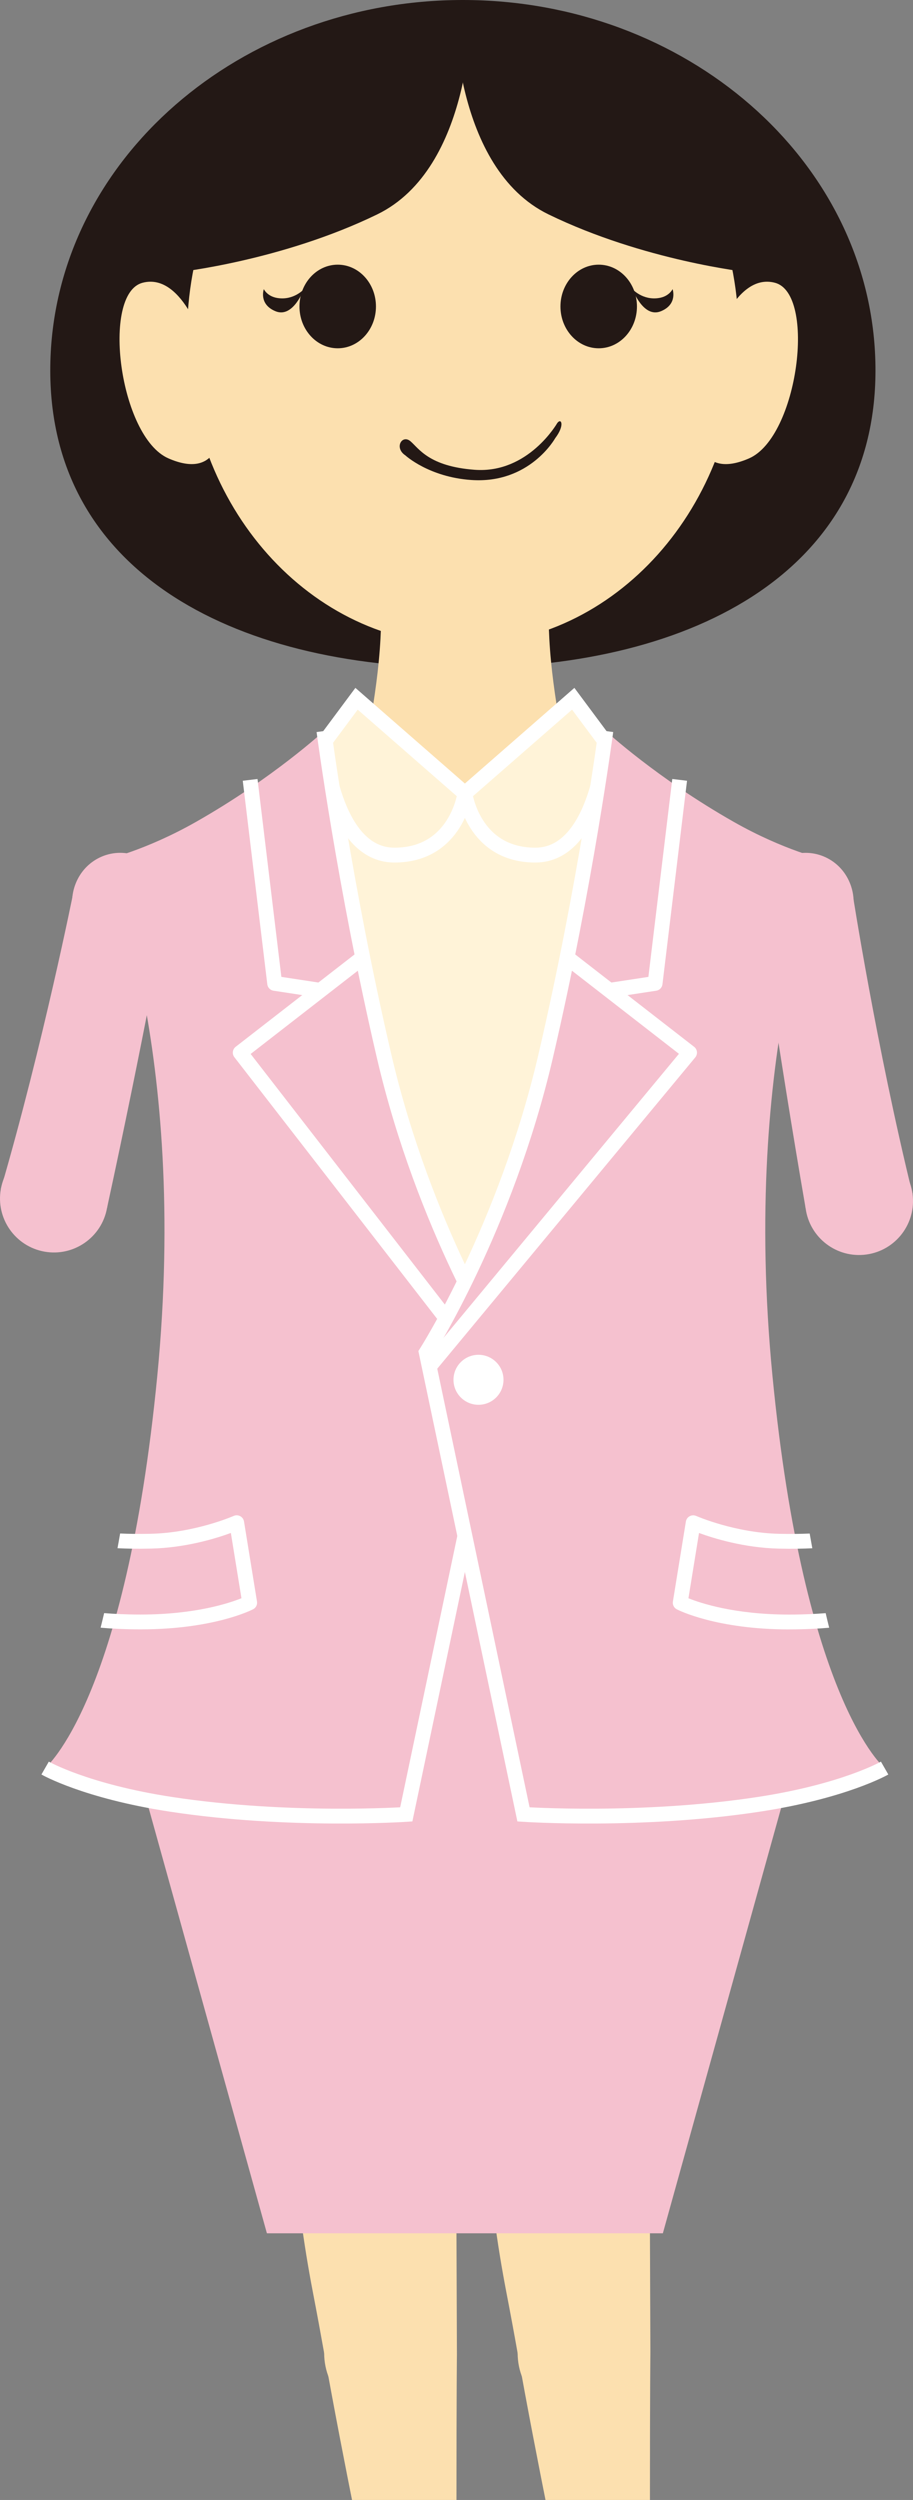 <?xml version="1.0" encoding="utf-8"?>
<!-- Generator: Adobe Illustrator 16.0.0, SVG Export Plug-In . SVG Version: 6.00 Build 0)  -->
<!DOCTYPE svg PUBLIC "-//W3C//DTD SVG 1.1//EN" "http://www.w3.org/Graphics/SVG/1.1/DTD/svg11.dtd">
<svg version="1.1" id="レイヤー_1" xmlns="http://www.w3.org/2000/svg" xmlns:xlink="http://www.w3.org/1999/xlink" x="0px"
	 y="0px" width="61.506px" height="168.378px" viewBox="0 0 61.506 168.378" enable-background="new 0 0 61.506 168.378"
	 xml:space="preserve">
<rect x="0" y="0" width="61.506" height="168.378" fill="#808080" stroke="none"/>
<g>
	<defs>
		<rect id="SVGID_1_" width="61.506" height="197.609"/>
	</defs>
	<clipPath id="SVGID_2_">
		<use xlink:href="#SVGID_1_"  overflow="visible"/>
	</clipPath>
	<path clip-path="url(#SVGID_2_)" fill="#E1B35E" d="M11.968,123.253c0,6.122,4.962,11.083,11.083,11.083
		c6.122,0,11.084-4.961,11.084-11.083c0-6.121-4.962-11.083-11.084-11.083C16.93,112.17,11.968,117.132,11.968,123.253"/>
	<path clip-path="url(#SVGID_2_)" fill="#FCE0AF" d="M21.088,154.435c0.266,1.38,0.515,2.728,0.75,4.048h8.943l-0.099-26.346
		c-0.002-0.56,0.208-1.059,0.536-1.382c0.242-0.236,0.709-0.988,0.709-0.988l0.172-7.53l-19.846,2.937c0,0,4.962-0.029,5.982,2.046
		C20.195,131.201,18.378,140.375,21.088,154.435"/>
	<path clip-path="url(#SVGID_2_)" fill="#FCE0AF" d="M25.187,195.321l1.188,1.24l4.276-0.228l0.262-1.276
		c0,0-0.162-1.886-0.162-9.971v-16.708c0-7.352,0.031-9.896,0.031-9.896h-8.944c2.746,15.395,5.956,28.042,6.036,33.749
		C27.906,194.493,25.187,195.321,25.187,195.321"/>
	<path clip-path="url(#SVGID_2_)" fill="#FCE0AF" d="M21.838,158.483c0,2.461,1.995,4.457,4.457,4.457
		c2.46,0,4.456-1.996,4.456-4.457s-1.996-4.457-4.456-4.457C23.833,154.026,21.838,156.022,21.838,158.483"/>
	<path clip-path="url(#SVGID_2_)" fill="#231815" d="M30.689,197.609h-1.652l-0.322-0.528c0,0-1.132,0.528-2.509,0.528h-5.095
		c-0.795,0-0.933-1.278-0.198-1.446c0.734-0.168,1.224-0.184,2.478-0.352c1.255-0.168,1.805-0.49,1.805-0.49
		s1.194,0.551,2.908,0.565c1.713,0.017,2.818-0.829,2.818-0.829s0.134,0.661,0.134,1.396
		C31.057,197.188,30.689,197.609,30.689,197.609"/>
	<path clip-path="url(#SVGID_2_)" fill="#E1B35E" d="M25.002,123.253c0,6.122,4.962,11.083,11.083,11.083
		s11.083-4.961,11.083-11.083c0-6.121-4.962-11.083-11.083-11.083S25.002,117.132,25.002,123.253"/>
	<path clip-path="url(#SVGID_2_)" fill="#FCE0AF" d="M34.121,154.435c0.267,1.38,0.516,2.728,0.75,4.048h8.944l-0.099-26.346
		c-0.002-0.56,0.208-1.059,0.536-1.382c0.242-0.236,0.709-0.988,0.709-0.988l0.173-7.53l-19.847,2.937c0,0,4.961-0.029,5.983,2.046
		C33.229,131.201,31.411,140.375,34.121,154.435"/>
	<path clip-path="url(#SVGID_2_)" fill="#FCE0AF" d="M38.221,195.321l1.188,1.24l4.275-0.228l0.263-1.276
		c0,0-0.162-1.886-0.162-9.971v-16.964c0-7.352,0.03-9.64,0.03-9.64h-8.943c2.746,15.395,5.956,28.042,6.036,33.749
		C40.939,194.493,38.221,195.321,38.221,195.321"/>
	<path clip-path="url(#SVGID_2_)" fill="#FCE0AF" d="M34.872,158.483c0,2.461,1.995,4.457,4.457,4.457
		c2.461,0,4.456-1.996,4.456-4.457s-1.995-4.457-4.456-4.457C36.867,154.026,34.872,156.022,34.872,158.483"/>
	<path clip-path="url(#SVGID_2_)" fill="#231815" d="M43.713,197.609h-1.651l-0.322-0.528c0,0-1.131,0.528-2.508,0.528h-5.097
		c-0.795,0-0.933-1.278-0.197-1.446c0.733-0.168,1.224-0.184,2.478-0.352c1.255-0.168,1.807-0.49,1.807-0.49
		s1.192,0.551,2.906,0.565c1.713,0.017,2.818-0.829,2.818-0.829s0.134,0.661,0.134,1.396
		C44.08,197.188,43.713,197.609,43.713,197.609"/>
	<polygon clip-path="url(#SVGID_2_)" fill="#F5C1CF" points="53.946,117.004 31.68,98.945 8.69,117.004 17.98,150.415 
		44.655,150.415 	"/>
	<path clip-path="url(#SVGID_2_)" fill="#231815" d="M58.97,24.324c0.381,13.951-12.056,20.657-27.788,20.657
		c-15.731,0-28.168-6.706-27.787-20.657C3.765,10.745,16.202,0,31.182,0C46.161,0,58.6,10.745,58.97,24.324"/>
	<path clip-path="url(#SVGID_2_)" fill="#FCE0AF" d="M49.765,22.625c0,11.491-8.319,20.806-18.583,20.806
		c-10.262,0-18.582-9.315-18.582-20.806c0-11.491,8.32-20.807,18.582-20.807C41.445,1.818,49.765,11.134,49.765,22.625"/>
	<path clip-path="url(#SVGID_2_)" fill="#F5C1CF" d="M8.745,57.554c1.755,0.355,2.89,2.065,2.535,3.82s-2.066,2.89-3.821,2.535
		s-2.889-2.065-2.534-3.82C5.28,58.334,6.99,57.199,8.745,57.554"/>
	<path clip-path="url(#SVGID_2_)" fill="#F5C1CF" d="M8.74,57.503c-1.735-0.351-3.427,0.771-3.779,2.507
		c0,0-2.042,10.247-4.903,20.07l7.151,1.284c2.386-10.994,4.038-20.082,4.038-20.082C11.598,59.546,10.476,57.855,8.74,57.503"/>
	<path clip-path="url(#SVGID_2_)" fill="#F5C1CF" d="M0.058,80.081c-0.354,1.975,0.959,3.863,2.934,4.218
		c1.975,0.354,3.863-0.96,4.217-2.934c0.355-1.975-0.959-3.864-2.934-4.218C2.301,76.792,0.412,78.105,0.058,80.081"/>
	<path clip-path="url(#SVGID_2_)" fill="#F5C1CF" d="M53.756,57.53c-1.77,0.28-2.977,1.94-2.695,3.708
		c0.279,1.769,1.939,2.976,3.708,2.696c1.769-0.279,2.976-1.94,2.696-3.709C57.185,58.457,55.524,57.25,53.756,57.53"/>
	<path clip-path="url(#SVGID_2_)" fill="#F5C1CF" d="M53.763,57.479c1.749-0.276,3.392,0.917,3.668,2.667
		c0,0,1.603,10.324,4.042,20.261l-7.2,0.976c-1.914-11.086-3.176-20.236-3.176-20.236C50.819,59.398,52.014,57.756,53.763,57.479"/>
	<path clip-path="url(#SVGID_2_)" fill="#F5C1CF" d="M61.473,80.406c0.27,1.988-1.124,3.819-3.112,4.088
		c-1.989,0.27-3.819-1.123-4.088-3.111c-0.27-1.989,1.123-3.819,3.111-4.089C59.371,77.025,61.202,78.418,61.473,80.406"/>
	<rect x="21.823" y="50.017" clip-path="url(#SVGID_2_)" fill="#FFF3D8" width="18.99" height="40.857"/>
	<path clip-path="url(#SVGID_2_)" fill="#FCE0AF" d="M37.007,43.041c-0.189-3.644,0.05-6.516,0.05-6.516l-5.738,0.252l-5.738-0.252
		c0,0,0.239,2.872,0.049,6.516c-0.205,3.905-1.22,8.283-1.22,8.283l6.909,2.113l6.908-2.113
		C38.227,51.324,37.212,46.946,37.007,43.041"/>
	<path clip-path="url(#SVGID_2_)" fill="#FFF3D8" d="M21.823,50.017l2.197-2.955l7.298,6.375c0,0-0.558,4.156-4.747,4.156
		C22.379,57.593,21.823,50.017,21.823,50.017"/>
	<path clip-path="url(#SVGID_2_)" fill="none" stroke="#FFFFFF" stroke-miterlimit="10" d="M21.823,50.017l2.197-2.955l7.298,6.375
		c0,0-0.558,4.156-4.747,4.156C22.379,57.593,21.823,50.017,21.823,50.017z"/>
	<path clip-path="url(#SVGID_2_)" fill="#FFF3D8" d="M40.813,50.017l-2.197-2.955l-7.298,6.375c0,0,0.556,4.156,4.747,4.156
		C40.256,57.593,40.813,50.017,40.813,50.017"/>
	<path clip-path="url(#SVGID_2_)" fill="none" stroke="#FFFFFF" stroke-miterlimit="10" d="M40.813,50.017l-2.197-2.955
		l-7.298,6.375c0,0,0.556,4.156,4.747,4.156C40.256,57.593,40.813,50.017,40.813,50.017z"/>
	<path clip-path="url(#SVGID_2_)" fill="#FCE0AF" d="M47.938,23.548c0,0,1.469-5.24,4.268-4.503
		c2.798,0.736,1.564,10.382-1.743,11.827c-3.305,1.446-3.476-1.634-3.476-1.634L47.938,23.548z"/>
	<path clip-path="url(#SVGID_2_)" fill="#FCE0AF" d="M13.871,23.548c0,0-1.469-5.24-4.268-4.503
		c-2.798,0.736-1.564,10.382,1.743,11.827c3.306,1.446,3.476-1.634,3.476-1.634L13.871,23.548z"/>
	<path clip-path="url(#SVGID_2_)" fill="#F5C1CF" d="M21.823,49.239c0,0,1.364,10.364,4.059,21.922
		c2.695,11.558,8.037,19.931,8.037,19.931l-6.55,31.11c0,0-7.927,0.532-15.842-0.677c-5.766-0.88-8.487-2.443-8.487-2.443
		s5.416-4.438,7.554-26.396c2.149-22.072-3.513-34.784-3.513-34.784s2.715-0.612,6.122-2.546
		C18.38,52.417,21.823,49.239,21.823,49.239"/>
	<polyline clip-path="url(#SVGID_2_)" fill="none" stroke="#FFFFFF" stroke-linejoin="round" stroke-miterlimit="10" points="
		16.851,52.526 18.504,66.232 21.438,66.679 	"/>
	<polyline clip-path="url(#SVGID_2_)" fill="none" stroke="#FFFFFF" stroke-linejoin="round" stroke-miterlimit="10" points="
		24.489,64.447 16.184,70.898 33.425,93.141 	"/>
	<path clip-path="url(#SVGID_2_)" fill="none" stroke="#FFFFFF" stroke-miterlimit="10" d="M21.823,49.239
		c0,0,1.364,10.364,4.059,21.922c2.695,11.558,8.037,19.931,8.037,19.931l-6.55,31.11c0,0-7.927,0.532-15.842-0.677
		c-5.766-0.88-8.487-2.443-8.487-2.443"/>
	<path clip-path="url(#SVGID_2_)" fill="#F5C1CF" d="M40.813,49.239c0,0-1.364,10.364-4.06,21.922
		c-2.694,11.558-8.037,19.931-8.037,19.931l6.55,31.11c0,0,7.926,0.532,15.843-0.677c5.765-0.88,8.485-2.443,8.485-2.443
		s-5.416-4.438-7.554-26.396c-2.148-22.072,3.514-34.784,3.514-34.784s-2.717-0.612-6.122-2.546
		C44.256,52.417,40.813,49.239,40.813,49.239"/>
	<path clip-path="url(#SVGID_2_)" fill="none" stroke="#FFFFFF" stroke-miterlimit="10" d="M40.813,49.239
		c0,0-1.364,10.364-4.06,21.922c-2.694,11.558-8.037,19.931-8.037,19.931l6.55,31.11c0,0,7.926,0.532,15.843-0.677
		c5.765-0.88,8.485-2.443,8.485-2.443"/>
	<polyline clip-path="url(#SVGID_2_)" fill="none" stroke="#FFFFFF" stroke-linejoin="round" stroke-miterlimit="10" points="
		45.786,52.526 44.131,66.232 41.198,66.679 	"/>
	<polyline clip-path="url(#SVGID_2_)" fill="none" stroke="#FFFFFF" stroke-linejoin="round" stroke-miterlimit="10" points="
		38.147,64.447 46.453,70.898 28.934,92.03 	"/>
	<path clip-path="url(#SVGID_2_)" fill="#FFFFFF" d="M53.174,109.742c1.097,0,1.994-0.052,2.685-0.112
		c-0.08-0.317-0.159-0.646-0.237-0.982c-0.647,0.053-1.468,0.096-2.448,0.096h-0.025c-3.667-0.002-5.964-0.772-6.771-1.099
		l0.713-4.396c0.978,0.358,3.039,1.001,5.381,1.053c0.927,0.021,1.668,0.004,2.251-0.024c-0.06-0.327-0.119-0.652-0.178-0.992
		c-0.541,0.023-1.22,0.037-2.053,0.019c-2.983-0.065-5.565-1.191-5.592-1.204c-0.141-0.062-0.304-0.056-0.44,0.019
		c-0.136,0.073-0.229,0.206-0.254,0.357l-0.875,5.391c-0.034,0.213,0.071,0.424,0.263,0.522c0.105,0.056,2.66,1.351,7.556,1.354
		H53.174z"/>
	<path clip-path="url(#SVGID_2_)" fill="#FFFFFF" d="M17.313,107.866l-0.875-5.391c-0.024-0.151-0.118-0.284-0.254-0.357
		c-0.136-0.074-0.299-0.081-0.439-0.019c-0.027,0.013-2.609,1.139-5.594,1.204c-0.836,0.019-1.516,0.005-2.058-0.02
		c-0.058,0.341-0.118,0.665-0.177,0.992c0.584,0.029,1.327,0.047,2.256,0.025c2.343-0.052,4.405-0.694,5.381-1.053l0.713,4.396
		c-0.807,0.326-3.104,1.097-6.771,1.099H9.47c-0.985,0-1.806-0.044-2.454-0.096c-0.079,0.337-0.159,0.665-0.238,0.982
		c0.691,0.06,1.591,0.112,2.691,0.112h0.026c4.895-0.003,7.45-1.298,7.556-1.354C17.242,108.29,17.348,108.079,17.313,107.866"/>
	<path clip-path="url(#SVGID_2_)" fill="#FFFFFF" d="M33.919,92.931c0,0.93-0.754,1.684-1.685,1.684
		c-0.93,0-1.684-0.754-1.684-1.684c0-0.93,0.754-1.684,1.684-1.684C33.165,91.248,33.919,92.001,33.919,92.931"/>
	<path clip-path="url(#SVGID_2_)" fill="#231815" d="M25.327,20.642c0,1.556-1.153,2.816-2.576,2.816s-2.577-1.26-2.577-2.816
		c0-1.555,1.154-2.816,2.577-2.816S25.327,19.087,25.327,20.642"/>
	<path clip-path="url(#SVGID_2_)" fill="#231815" d="M20.471,19.48c0,0-0.688,0.768-1.783,0.591
		c-0.695-0.112-0.915-0.598-0.915-0.598s-0.365,1.02,0.791,1.491C19.75,21.448,20.471,19.48,20.471,19.48"/>
	<path clip-path="url(#SVGID_2_)" fill="#231815" d="M37.756,20.642c0,1.556,1.154,2.816,2.577,2.816s2.576-1.26,2.576-2.816
		c0-1.555-1.153-2.816-2.576-2.816S37.756,19.087,37.756,20.642"/>
	<path clip-path="url(#SVGID_2_)" fill="#231815" d="M42.612,19.48c0,0,0.688,0.768,1.783,0.591
		c0.694-0.112,0.915-0.598,0.915-0.598s0.364,1.02-0.791,1.491C43.333,21.448,42.612,19.48,42.612,19.48"/>
	<path clip-path="url(#SVGID_2_)" fill="#231815" d="M37.401,29.514c0,0-1.709,3.086-5.649,2.815
		c-2.859-0.196-4.44-1.655-4.44-1.655c-0.783-0.517-0.222-1.437,0.343-0.952c0.566,0.485,1.242,1.689,4.318,1.919
		c3.619,0.27,5.567-3.146,5.567-3.146C37.817,28.119,38.064,28.644,37.401,29.514"/>
	<path clip-path="url(#SVGID_2_)" fill="#231815" d="M31.737,0.708c0,0,0.106,10.603-6.324,13.731
		c-6.429,3.128-13.421,3.892-13.421,3.892l3.921-13.305L31.737,0.708z"/>
	<path clip-path="url(#SVGID_2_)" fill="#231815" d="M30.626,0.708c0,0-0.105,10.603,6.324,13.731
		c6.43,3.128,13.421,3.892,13.421,3.892L46.45,5.025L30.626,0.708z"/>
</g>
</svg>
